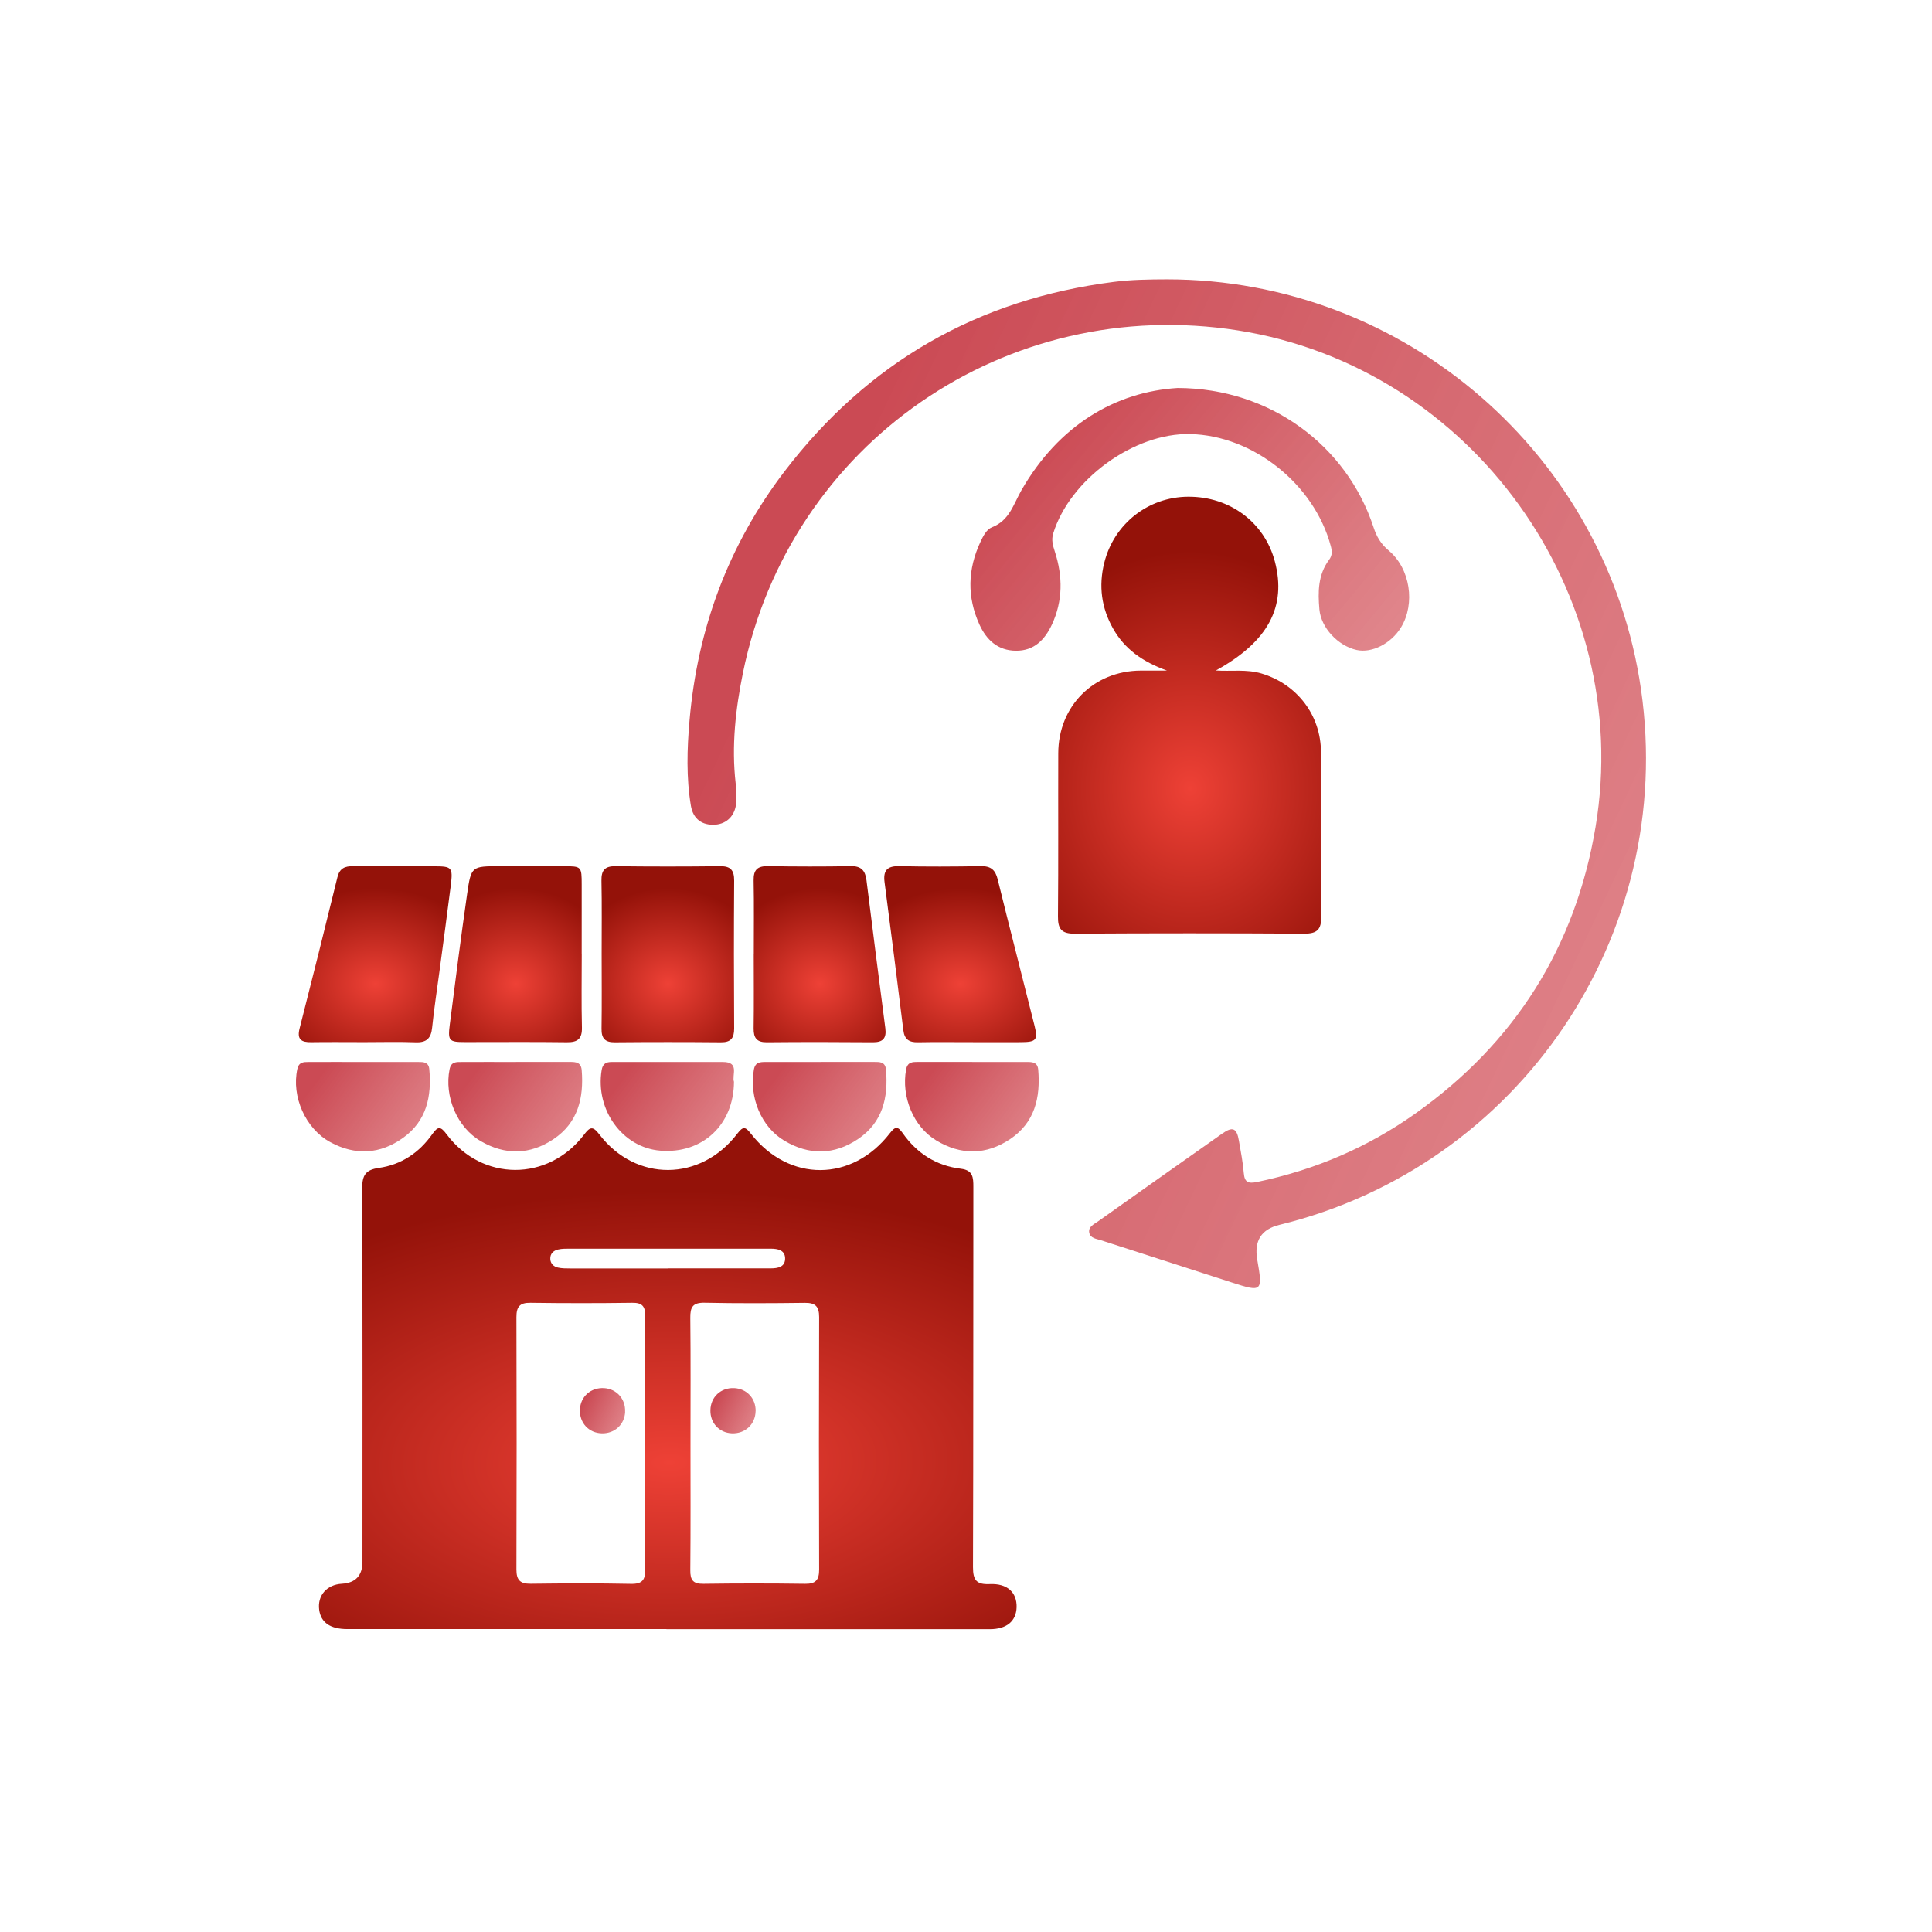 <svg xmlns="http://www.w3.org/2000/svg" width="73.0" height="73.0" viewBox="0.0 0.0 73.0 73.0" fill="none">
<g clip-path="url(#clip0_10991_6379)">
<path d="M25.18 61.554C21.161 61.554 17.139 61.554 13.119 61.554C12.478 61.554 12.124 61.305 12.06 60.824C11.99 60.285 12.346 59.875 12.918 59.842C13.436 59.811 13.695 59.533 13.695 59.009C13.695 54.305 13.704 49.602 13.685 44.898C13.685 44.41 13.813 44.2 14.31 44.13C15.164 44.011 15.841 43.552 16.335 42.851C16.553 42.54 16.654 42.563 16.876 42.859C18.215 44.647 20.704 44.655 22.064 42.877C22.29 42.581 22.393 42.532 22.646 42.863C24.024 44.669 26.478 44.653 27.863 42.83C28.083 42.54 28.171 42.579 28.375 42.838C29.809 44.677 32.195 44.667 33.625 42.816C33.82 42.563 33.921 42.546 34.106 42.812C34.643 43.579 35.377 44.05 36.311 44.161C36.766 44.217 36.778 44.494 36.778 44.848C36.772 49.637 36.78 54.426 36.764 59.217C36.764 59.711 36.9 59.877 37.398 59.855C38.062 59.824 38.426 60.172 38.412 60.727C38.397 61.254 38.039 61.558 37.398 61.558C33.327 61.56 29.253 61.558 25.182 61.558L25.18 61.554ZM24.374 54.558C24.374 52.951 24.366 51.346 24.38 49.74C24.384 49.372 24.279 49.219 23.888 49.226C22.607 49.244 21.325 49.244 20.044 49.226C19.636 49.219 19.511 49.378 19.513 49.771C19.523 52.949 19.523 56.127 19.513 59.303C19.513 59.703 19.651 59.846 20.05 59.842C21.315 59.826 22.58 59.82 23.843 59.846C24.292 59.855 24.386 59.676 24.38 59.273C24.364 57.701 24.374 56.129 24.374 54.558ZM26.09 54.512C26.09 56.119 26.098 57.724 26.083 59.33C26.079 59.696 26.182 59.851 26.575 59.844C27.857 59.826 29.138 59.826 30.42 59.844C30.827 59.851 30.953 59.692 30.951 59.299C30.94 56.121 30.94 52.943 30.951 49.767C30.951 49.368 30.813 49.224 30.414 49.228C29.148 49.244 27.883 49.25 26.62 49.224C26.172 49.215 26.077 49.394 26.083 49.797C26.1 51.369 26.09 52.941 26.09 54.512ZM25.228 47.925C26.526 47.925 27.824 47.925 29.122 47.925C29.395 47.925 29.677 47.872 29.665 47.533C29.652 47.232 29.387 47.183 29.13 47.181C29.062 47.181 28.994 47.181 28.924 47.181C26.466 47.181 24.006 47.181 21.547 47.181C21.395 47.181 21.237 47.177 21.089 47.212C20.91 47.253 20.78 47.374 20.793 47.576C20.803 47.749 20.922 47.86 21.081 47.895C21.229 47.928 21.385 47.928 21.539 47.928C22.769 47.93 23.997 47.928 25.228 47.928V47.925Z" fill="url(#paint0_angular_10991_6379)" />
<path d="M44.098 10.555C53.065 10.555 60.725 17.183 62.005 26.049C63.342 35.312 57.432 44.063 48.342 46.281C47.66 46.447 47.381 46.883 47.504 47.591C47.718 48.811 47.692 48.831 46.533 48.455C44.89 47.922 43.246 47.396 41.602 46.863C41.428 46.807 41.195 46.791 41.156 46.573C41.117 46.351 41.333 46.26 41.481 46.155C43.044 45.046 44.608 43.94 46.175 42.837C46.579 42.553 46.731 42.621 46.813 43.108C46.883 43.512 46.963 43.917 46.996 44.324C47.025 44.684 47.177 44.727 47.5 44.66C49.677 44.209 51.678 43.353 53.486 42.07C57.241 39.402 59.53 35.781 60.287 31.245C61.762 22.414 55.595 13.875 46.784 12.486C38.019 11.106 29.844 16.747 28.073 25.419C27.793 26.791 27.635 28.188 27.797 29.599C27.824 29.836 27.832 30.079 27.818 30.317C27.787 30.807 27.468 31.132 27.018 31.161C26.538 31.19 26.193 30.955 26.106 30.451C25.927 29.381 25.96 28.297 26.053 27.228C26.353 23.755 27.522 20.591 29.64 17.816C32.79 13.69 36.949 11.303 42.1 10.649C42.767 10.565 43.431 10.557 44.098 10.555Z" fill="url(#paint1_linear_10991_6379)" />
<path d="M45.943 25.334C46.515 25.375 47.097 25.276 47.671 25.449C49.012 25.854 49.909 27.023 49.913 28.424C49.919 30.493 49.903 32.563 49.923 34.63C49.928 35.12 49.771 35.28 49.278 35.278C46.387 35.26 43.497 35.26 40.607 35.278C40.099 35.282 39.969 35.093 39.975 34.618C39.994 32.567 39.979 30.514 39.986 28.461C39.99 26.679 41.323 25.348 43.1 25.338C43.39 25.338 43.682 25.338 44.094 25.338C43.17 25.005 42.493 24.523 42.057 23.75C41.615 22.968 41.508 22.139 41.722 21.273C42.086 19.794 43.384 18.776 44.894 18.768C46.47 18.759 47.778 19.736 48.169 21.212C48.623 22.929 47.907 24.252 45.945 25.332L45.943 25.334Z" fill="url(#paint2_angular_10991_6379)" />
<path d="M44.503 14.66C48.01 14.672 50.894 16.853 51.9 19.926C52.015 20.28 52.18 20.556 52.472 20.801C53.289 21.486 53.482 22.81 52.939 23.703C52.567 24.316 51.834 24.689 51.258 24.559C50.557 24.401 49.915 23.724 49.853 23.022C49.796 22.37 49.798 21.716 50.219 21.152C50.347 20.982 50.335 20.819 50.281 20.624C49.654 18.293 47.344 16.452 44.968 16.401C42.849 16.353 40.425 18.118 39.796 20.153C39.718 20.406 39.784 20.616 39.858 20.846C40.158 21.774 40.164 22.699 39.747 23.596C39.479 24.17 39.076 24.596 38.381 24.588C37.696 24.58 37.27 24.174 37.007 23.596C36.533 22.555 36.562 21.508 37.046 20.474C37.149 20.253 37.274 20.003 37.486 19.92C38.144 19.665 38.294 19.048 38.595 18.523C40.004 16.071 42.139 14.806 44.497 14.66H44.503Z" fill="url(#paint3_linear_10991_6379)" />
<path d="M22.733 36.043C22.733 35.119 22.745 34.197 22.726 33.276C22.718 32.885 22.852 32.724 23.259 32.729C24.576 32.745 25.89 32.745 27.207 32.729C27.612 32.724 27.742 32.885 27.74 33.276C27.727 35.138 27.729 37.001 27.74 38.863C27.74 39.229 27.614 39.388 27.234 39.383C25.901 39.371 24.567 39.371 23.235 39.383C22.854 39.388 22.722 39.231 22.729 38.863C22.743 37.923 22.733 36.983 22.733 36.045V36.043Z" fill="url(#paint4_angular_10991_6379)" />
<path d="M13.761 39.377C13.095 39.377 12.428 39.369 11.762 39.379C11.391 39.386 11.214 39.281 11.319 38.865C11.805 36.962 12.282 35.055 12.749 33.148C12.831 32.811 13.027 32.724 13.342 32.729C14.368 32.739 15.393 32.731 16.419 32.733C17.071 32.733 17.116 32.778 17.034 33.444C16.898 34.529 16.75 35.611 16.606 36.695C16.512 37.404 16.401 38.114 16.328 38.828C16.287 39.229 16.123 39.398 15.709 39.383C15.061 39.359 14.409 39.377 13.761 39.377Z" fill="url(#paint5_angular_10991_6379)" />
<path d="M36.684 39.378C36.017 39.378 35.349 39.369 34.682 39.382C34.355 39.388 34.176 39.279 34.133 38.929C33.904 37.063 33.666 35.2 33.423 33.336C33.365 32.892 33.52 32.717 33.981 32.727C35.007 32.75 36.034 32.745 37.06 32.727C37.437 32.721 37.609 32.865 37.698 33.229C38.15 35.072 38.628 36.909 39.088 38.75C39.224 39.295 39.156 39.373 38.582 39.378C37.949 39.382 37.315 39.378 36.682 39.378H36.684Z" fill="url(#paint6_angular_10991_6379)" />
<path d="M21.981 36.051C21.981 36.974 21.965 37.9 21.988 38.822C21.998 39.252 21.829 39.387 21.414 39.381C20.13 39.363 18.846 39.377 17.563 39.375C16.97 39.375 16.917 39.328 16.995 38.715C17.203 37.071 17.415 35.425 17.649 33.786C17.801 32.728 17.822 32.73 18.89 32.73C19.694 32.73 20.498 32.73 21.302 32.73C21.973 32.73 21.979 32.739 21.979 33.43C21.979 34.302 21.979 35.174 21.979 36.049L21.981 36.051Z" fill="url(#paint7_angular_10991_6379)" />
<path d="M28.482 36.035C28.482 35.111 28.494 34.187 28.476 33.264C28.468 32.861 28.624 32.721 29.019 32.727C30.062 32.743 31.105 32.747 32.148 32.727C32.549 32.719 32.695 32.902 32.74 33.262C32.973 35.125 33.209 36.989 33.452 38.851C33.501 39.231 33.364 39.384 32.979 39.382C31.646 39.371 30.311 39.369 28.978 39.382C28.593 39.386 28.472 39.221 28.476 38.857C28.49 37.917 28.48 36.977 28.48 36.035H28.482Z" fill="url(#paint8_angular_10991_6379)" />
<path d="M13.755 40.127C14.438 40.127 15.123 40.127 15.806 40.127C15.995 40.127 16.193 40.125 16.22 40.394C16.316 41.423 16.121 42.353 15.234 42.99C14.366 43.616 13.428 43.669 12.482 43.157C11.538 42.645 11.009 41.429 11.235 40.392C11.293 40.131 11.463 40.127 11.653 40.127C12.354 40.123 13.054 40.127 13.755 40.127Z" fill="url(#paint9_linear_10991_6379)" />
<path d="M19.496 40.125C20.179 40.125 20.864 40.125 21.547 40.125C21.763 40.125 21.955 40.142 21.979 40.434C22.064 41.487 21.839 42.423 20.912 43.044C20.021 43.639 19.083 43.655 18.155 43.112C17.266 42.592 16.783 41.423 16.987 40.405C17.046 40.108 17.244 40.129 17.445 40.127C18.128 40.123 18.813 40.127 19.496 40.127V40.125Z" fill="url(#paint10_linear_10991_6379)" />
<path d="M27.733 40.876C27.725 42.513 26.526 43.612 24.938 43.476C23.514 43.355 22.488 41.929 22.733 40.434C22.774 40.187 22.905 40.127 23.115 40.127C24.516 40.127 25.919 40.127 27.32 40.127C27.957 40.127 27.645 40.629 27.733 40.876Z" fill="url(#paint11_linear_10991_6379)" />
<path d="M31.031 40.125C31.697 40.125 32.364 40.125 33.03 40.125C33.236 40.125 33.45 40.115 33.477 40.415C33.569 41.466 33.353 42.406 32.427 43.034C31.522 43.647 30.568 43.659 29.628 43.096C28.759 42.575 28.305 41.462 28.484 40.423C28.533 40.133 28.716 40.127 28.928 40.127C29.63 40.127 30.329 40.127 31.031 40.127V40.125Z" fill="url(#paint12_linear_10991_6379)" />
<path d="M36.737 40.126C37.42 40.126 38.105 40.126 38.788 40.126C38.998 40.126 39.204 40.126 39.229 40.422C39.317 41.473 39.099 42.413 38.173 43.037C37.266 43.648 36.312 43.656 35.374 43.09C34.51 42.568 34.051 41.438 34.236 40.414C34.289 40.122 34.479 40.126 34.687 40.124C35.369 40.122 36.054 40.124 36.737 40.124V40.126Z" fill="url(#paint13_linear_10991_6379)" />
<path d="M23.621 53.346C23.6 53.821 23.23 54.167 22.749 54.159C22.251 54.151 21.891 53.766 21.912 53.262C21.932 52.766 22.329 52.419 22.833 52.451C23.304 52.484 23.64 52.865 23.619 53.346H23.621Z" fill="url(#paint14_linear_10991_6379)" />
<path d="M28.55 53.322C28.54 53.82 28.153 54.18 27.651 54.158C27.176 54.137 26.832 53.767 26.843 53.285C26.851 52.785 27.238 52.428 27.741 52.45C28.217 52.471 28.56 52.841 28.552 53.322H28.55Z" fill="url(#paint15_linear_10991_6379)" />
</g>
<defs>
<radialGradient id="paint0_angular_10991_6379" cx="0" cy="0" r="1" gradientUnits="userSpaceOnUse" gradientTransform="translate(25.291 55.26) rotate(89.479) scale(10.285 20.98)">
<stop stop-color="#EE4136" />
<stop offset="1" stop-color="#941209" />
</radialGradient>
<linearGradient id="paint1_linear_10991_6379" x1="30.924" y1="19.584" x2="148.759" y2="75.432" gradientUnits="userSpaceOnUse">
<stop stop-color="#CB4A54" />
<stop offset="1" stop-color="#FFC5C5" stop-opacity="0.45" />
</linearGradient>
<radialGradient id="paint2_angular_10991_6379" cx="0" cy="0" r="1" gradientUnits="userSpaceOnUse" gradientTransform="translate(44.972 29.787) rotate(89.775) scale(8.965 7.918)">
<stop stop-color="#EE4136" />
<stop offset="1" stop-color="#941209" />
</radialGradient>
<linearGradient id="paint3_linear_10991_6379" x1="38.931" y1="17.012" x2="77.93" y2="49.497" gradientUnits="userSpaceOnUse">
<stop stop-color="#CB4A54" />
<stop offset="1" stop-color="#FFC5C5" stop-opacity="0.45" />
</linearGradient>
<radialGradient id="paint4_angular_10991_6379" cx="0" cy="0" r="1" gradientUnits="userSpaceOnUse" gradientTransform="translate(25.244 37.17) rotate(89.718) scale(3.614 3.99)">
<stop stop-color="#EE4136" />
<stop offset="1" stop-color="#941209" />
</radialGradient>
<radialGradient id="paint5_angular_10991_6379" cx="0" cy="0" r="1" gradientUnits="userSpaceOnUse" gradientTransform="translate(14.19 37.171) rotate(89.675) scale(3.614 4.597)">
<stop stop-color="#EE4136" />
<stop offset="1" stop-color="#941209" />
</radialGradient>
<radialGradient id="paint6_angular_10991_6379" cx="0" cy="0" r="1" gradientUnits="userSpaceOnUse" gradientTransform="translate(36.293 37.169) rotate(89.677) scale(3.614 4.566)">
<stop stop-color="#EE4136" />
<stop offset="1" stop-color="#941209" />
</radialGradient>
<radialGradient id="paint7_angular_10991_6379" cx="0" cy="0" r="1" gradientUnits="userSpaceOnUse" gradientTransform="translate(19.489 37.169) rotate(89.718) scale(3.611 3.996)">
<stop stop-color="#EE4136" />
<stop offset="1" stop-color="#941209" />
</radialGradient>
<radialGradient id="paint8_angular_10991_6379" cx="0" cy="0" r="1" gradientUnits="userSpaceOnUse" gradientTransform="translate(30.98 37.168) rotate(89.72) scale(3.614 3.968)">
<stop stop-color="#EE4136" />
<stop offset="1" stop-color="#941209" />
</radialGradient>
<linearGradient id="paint9_linear_10991_6379" x1="11.874" y1="40.926" x2="24.815" y2="50.589" gradientUnits="userSpaceOnUse">
<stop stop-color="#CB4A54" />
<stop offset="1" stop-color="#FFC5C5" stop-opacity="0.45" />
</linearGradient>
<linearGradient id="paint10_linear_10991_6379" x1="17.631" y1="40.926" x2="30.572" y2="50.58" gradientUnits="userSpaceOnUse">
<stop stop-color="#CB4A54" />
<stop offset="1" stop-color="#FFC5C5" stop-opacity="0.45" />
</linearGradient>
<linearGradient id="paint11_linear_10991_6379" x1="23.384" y1="40.923" x2="36.259" y2="50.551" gradientUnits="userSpaceOnUse">
<stop stop-color="#CB4A54" />
<stop offset="1" stop-color="#FFC5C5" stop-opacity="0.45" />
</linearGradient>
<linearGradient id="paint12_linear_10991_6379" x1="29.135" y1="40.926" x2="42.076" y2="50.568" gradientUnits="userSpaceOnUse">
<stop stop-color="#CB4A54" />
<stop offset="1" stop-color="#FFC5C5" stop-opacity="0.45" />
</linearGradient>
<linearGradient id="paint13_linear_10991_6379" x1="34.885" y1="40.924" x2="47.829" y2="50.567" gradientUnits="userSpaceOnUse">
<stop stop-color="#CB4A54" />
<stop offset="1" stop-color="#FFC5C5" stop-opacity="0.45" />
</linearGradient>
<linearGradient id="paint14_linear_10991_6379" x1="22.144" y1="52.854" x2="27.601" y2="55.577" gradientUnits="userSpaceOnUse">
<stop stop-color="#CB4A54" />
<stop offset="1" stop-color="#FFC5C5" stop-opacity="0.45" />
</linearGradient>
<linearGradient id="paint15_linear_10991_6379" x1="27.076" y1="52.854" x2="32.531" y2="55.576" gradientUnits="userSpaceOnUse">
<stop stop-color="#CB4A54" />
<stop offset="1" stop-color="#FFC5C5" stop-opacity="0.45" />
</linearGradient>
<clipPath id="clip0_10991_6379">
<rect width="51.01" height="51" fill="white" transform="translate(11.184 10.555)" />
</clipPath>
</defs>
</svg>